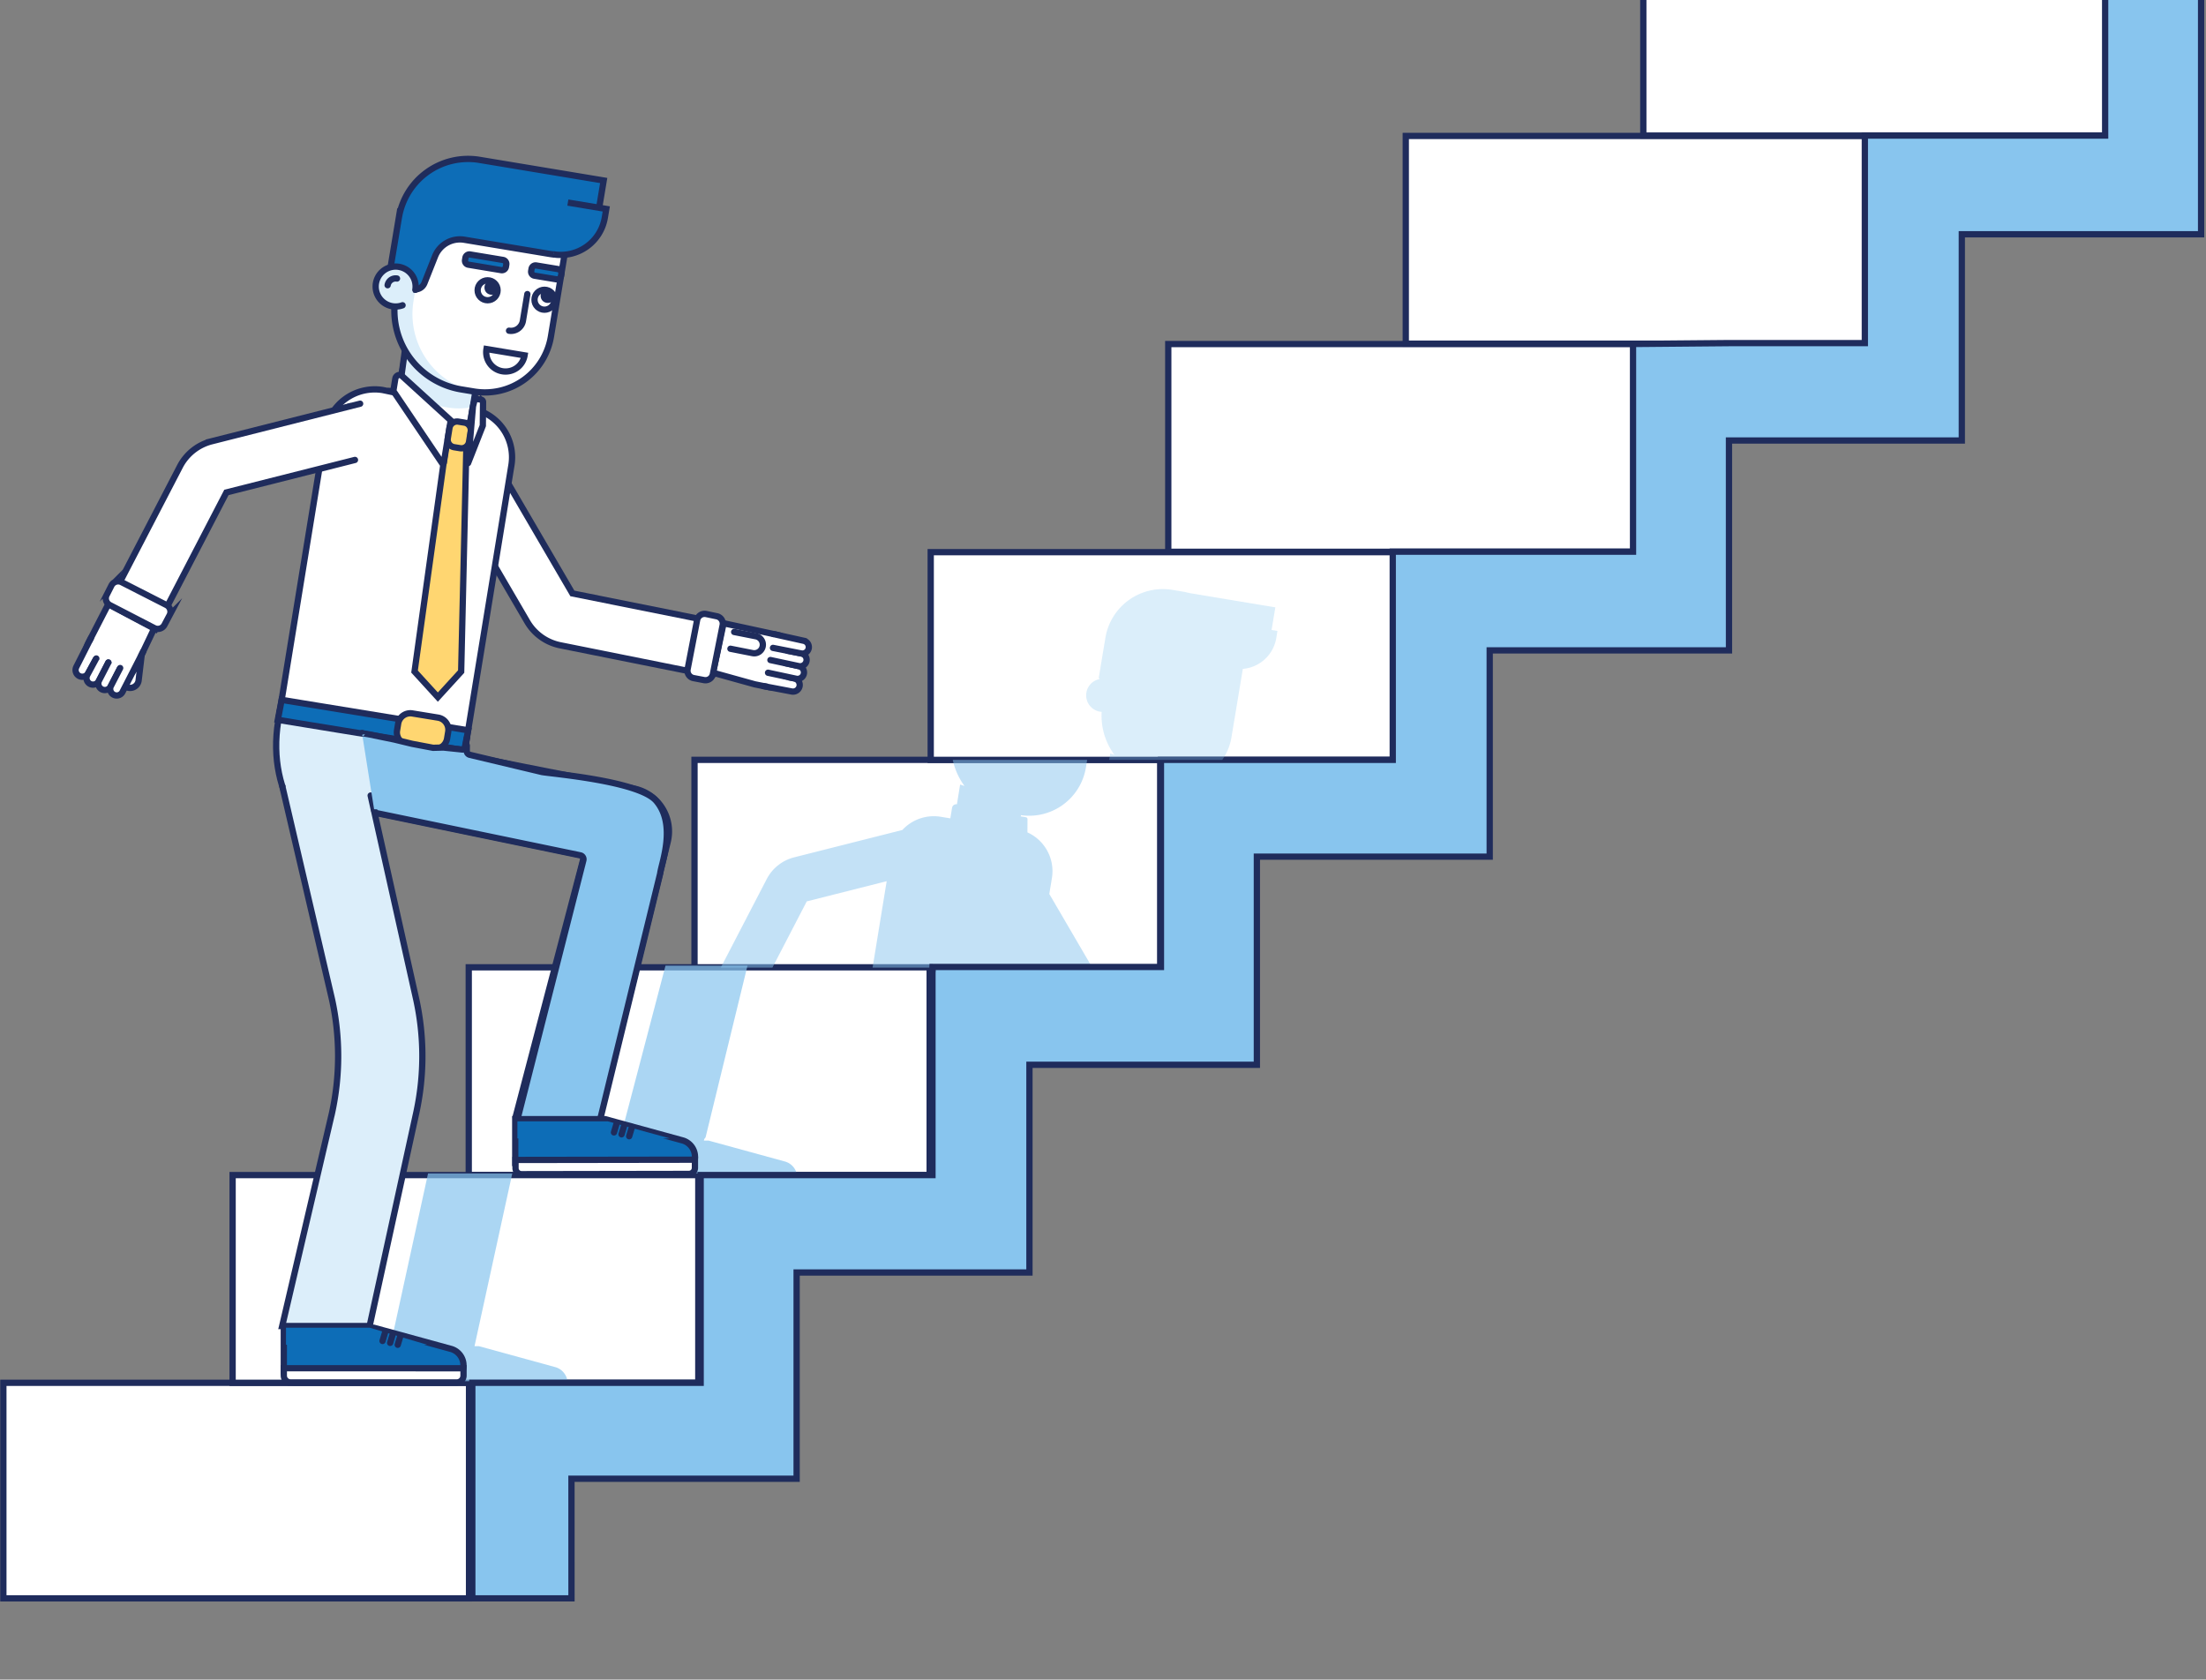 <svg version="1.1" id="レイヤー_1" xmlns="http://www.w3.org/2000/svg" x="0" y="0" width="197" height="150" viewBox="0 0 197 150" xml:space="preserve"><rect x="0" y="0" width="197" height="150" fill="#808080" stroke="none"/><style>.st10,.st2,.st7,.st9{fill:#0d6db7;stroke:#1f2c5c;stroke-width:.561;stroke-linecap:round;stroke-miterlimit:10}.st10,.st7,.st9{fill:#fdf1e2}.st10,.st9{fill:none}.st10{fill:#dceefa}.st11{fill:#fff}.st11,.st13,.st14{stroke:#1f2c5c;stroke-width:.561;stroke-miterlimit:10}.st13{stroke-linecap:round;fill:#fff}.st14{fill:#1f2c5c}.st18{fill:#ffd671;stroke-linecap:round}.st18,.st20{stroke:#1f2c5c;stroke-width:.561;stroke-miterlimit:10}.st20,.st22{fill:#0d6db7}.st23{fill:#dceefa}</style><g id="XMLID_129_"><g id="XMLID_141_"><path id="XMLID_142_" class="st11" d="M62.021 67.862h41.585v18.552H62.021z"/></g><g id="XMLID_137_"><path id="XMLID_138_" class="st11" d="M41.86 86.387h41.16v18.553H41.86z"/></g><g id="XMLID_135_"><path id="XMLID_136_" class="st11" d="M.3 123.493h41.585v19.251H.3z"/></g><g id="XMLID_133_"><path id="XMLID_134_" class="st11" d="M20.773 104.942h41.586v18.551H20.773z"/></g><path id="XMLID_130_" d="M70.091 103.729l-6.81-1.866h-.424l.039-.154a.351.351 0 00.129-.2l3.727-15.268H59.43l-3.993 15.215a.468.468 0 00.083.407h-.026a.13.13 0 00-.13.129v2.804h15.781a1.5 1.5 0 00-1.054-1.067zm-35.236 19.619v-3.124l3.371-15.427h7.52l-3.371 15.427h.397l6.81 1.867c.327.09.603.282.797.539.158.206.263.451.296.718h-15.82z" opacity=".7" fill="#88c5ee"/></g><g id="XMLID_127_"><path id="XMLID_128_" class="st11" d="M83.115 49.312h41.586v18.55H83.115z"/></g><g id="XMLID_124_"><path id="XMLID_126_" class="st11" d="M104.328 30.726h41.586v18.552h-41.586z"/></g><g id="XMLID_121_"><path id="XMLID_123_" class="st11" d="M125.539 12.141h41.587v18.551h-41.587z"/></g><g id="XMLID_119_"><path id="XMLID_2_" class="st11" d="M146.751 0v12.107h41.586V0"/></g><g id="XMLID_117_"><path id="XMLID_118_" class="st13" d="M68.714 61.374a98.83 98.83 0 01-1.317-.261l-16.588-4.601c-1.236-.248-1.779-1.024-2.415-2.113l-7.722-9.863c-.662-1.134 2.616-4.949 3.277-3.814l6.558 13.828 11.231 1.198 2.434-.184 5.16 1.115a2.374 2.374 0 011.863 2.797c-.244 1.218-1.269 2.032-2.481 1.898z"/></g><g id="XMLID_115_"><path id="XMLID_116_" class="st13" d="M42.61 38.426l8.504 14.57 13.492 2.708s-.964 4.656-1.032 4.641l-13.545-2.717a4.42 4.42 0 01-2.944-2.104L39.343 42.26"/></g><g id="XMLID_113_"><path id="XMLID_114_" class="st13" d="M65.562 56.439l1.942.383a.767.767 0 01-.296 1.506l-1.979-.39"/></g><path id="XMLID_112_" class="st13" d="M63.056 54.835l.956.201a.674.674 0 01.523.792l-.874 4.379a.674.674 0 01-.787.53l-.934-.178a.673.673 0 01-.536-.79l.852-4.402a.676.676 0 01.8-.532z"/><g id="XMLID_110_"><path id="XMLID_111_" class="st13" d="M12.653 58.476l-.277 2.313a.768.768 0 01-1.526-.149l.194-2.006"/></g><path id="XMLID_109_" class="st13" d="M29.058 38.521L24.96 63.683 41.614 66.4l4.056-24.854a4.41 4.41 0 00-3.643-5.064l-7.844-1.65a4.467 4.467 0 00-5.125 3.689z"/><path id="XMLID_108_" class="st18" d="M41.183 59.975l-2.082 2.281-2.081-2.281 2.834-20.352h1.8z"/><path id="XMLID_107_" class="st13" d="M36.141 31.848l-.445 2.728c-.014.084.111-.482.105-.399-.13 1.582 2.133 3.986 3.728 4.247l.924.047a1.397 1.397 0 001.603-1.153l.552-3.382-6.467-2.088z"/><path id="XMLID_105_" class="st23" d="M36.288 30.319l-.592 4.257a2.676 2.676 0 00-.029.249 7.075 7.075 0 003.194 1.381l1.145.188a5.907 5.907 0 002.235-.059l.347-2.124-.024-.007-6.276-3.885z"/><path id="XMLID_104_" class="st9" d="M36.288 30.384l-.58 4.195c-.014.083.099-.55.093-.467-.13 1.583.854 3.739 2.449 4l2.672.436a.933.933 0 001.071-.771l.627-3.838-6.332-3.555z"/><path id="XMLID_103_" d="M36.123 21.7l-.813 4.905a7.133 7.133 0 005.869 8.209l1.144.19a5.97 5.97 0 006.87-4.912l1.05-6.323.146-.876a3.659 3.659 0 00-3.01-4.21l-6.854-1.139a3.66 3.66 0 00-4.211 3.01l-.289 1.739" fill="#fff"/><path id="XMLID_101_" class="st23" d="M36.123 21.701l-.813 4.905-.001.003a7.136 7.136 0 005.869 8.206l1.145.189c.075.013.151.024.227.034a7.135 7.135 0 01-5.621-8.161v-.003l.813-4.905-.097.592.289-1.738a3.66 3.66 0 014.197-3.013l-1.605-.267a3.661 3.661 0 00-4.211 3.011l-.289 1.739.097-.592z"/><path id="XMLID_100_" class="st9" d="M36.129 21.661l-.813 4.905a7.137 7.137 0 005.869 8.21l1.144.189a5.973 5.973 0 006.871-4.912l1.05-6.322.146-.876a3.66 3.66 0 00-3.011-4.21l-6.854-1.139a3.66 3.66 0 00-4.21 3.011l-.289 1.738"/><path id="XMLID_98_" class="st9" d="M45.458 29.534a1.077 1.077 0 001.24-.885l.396-2.386"/><path id="XMLID_96_" class="st2" d="M41.828 23.638l2.935.488c.197.033.383-.1.416-.297l.033-.198a.362.362 0 00-.297-.417l-2.936-.487a.362.362 0 00-.416.297l-.033.199a.361.361 0 00.298.415z"/><g id="XMLID_94_"><path id="XMLID_95_" class="st20" d="M35.621 19.43a6.263 6.263 0 017.203-5.152l.024.004 11.063 1.838-.595 3.581a3.629 3.629 0 01-4.176 2.985l-7.676-1.275a2.39 2.39 0 00-2.611 1.475l-.947 2.386c-.317.8-1.463.756-1.719-.064l-1.279-1.494.708-4.261a.241.241 0 00.005-.023z"/></g><path id="XMLID_93_" class="st2" d="M47.734 24.62l1.948.323c.197.034.383-.1.415-.297l.034-.198a.364.364 0 00-.297-.417l-1.948-.323a.363.363 0 00-.417.297l-.033.199a.363.363 0 00.298.416z"/><path id="XMLID_92_" class="st10" d="M27.932 81.397l-1.499-8.571c-1.387-2.156-2.141-5.044-1.589-8.433l.116-.711L41.622 66.4c-.46 4.347-.416 6.232-.416 6.232l-5.275-.145-2.547.038-1.598 8.654-3.638 1.198"/><g id="XMLID_90_"><path id="XMLID_91_" d="M41.437 67.425l15.154 2.993a3.906 3.906 0 013.035 4.766l-6.412 26.008-6.75-.945a.475.475 0 01-.393-.59l6.098-23.235-19.301-4.001" fill="#bf826f" stroke="#1f2c5c" stroke-width=".561" stroke-miterlimit="10"/></g><path id="XMLID_89_" class="st10" d="M37.091 25.883a1.783 1.783 0 10-1.142 1.38"/><path id="XMLID_88_" class="st7" d="M35.451 24.874a.727.727 0 00-.835.597"/><g id="XMLID_86_"><path id="XMLID_87_" class="st13" d="M7.823 57.565a2.49 2.49 0 01.087-.189l1.999-3.882c.581-1.119 7.984-12.369 9.207-12.677l12.124-4.53c1.273-.323-13.116 8.886-14.388 9.208l-2.264 8.904-2.457 5.167a2.375 2.375 0 01-3.205 1.015c-1.103-.573-1.57-1.889-1.103-3.016z"/></g><g id="XMLID_84_"><path id="XMLID_85_" class="st13" d="M32.16 36.053l-13.254 3.354a4.412 4.412 0 00-2.836 2.247L9.706 53.916c-.031.062 4.175 2.277 4.175 2.277l6.338-12.215 11.48-2.903"/></g><path id="XMLID_83_" class="st13" d="M15.145 54.944l-.457.863a.675.675 0 01-.906.283l-3.967-2.051a.675.675 0 01-.292-.904l.429-.847a.676.676 0 01.909-.296l3.994 2.037c.335.17.466.583.29.915z"/><path id="XMLID_82_" class="st13" d="M35.125 34.917l.178-1.092a.405.405 0 01.507-.33l4.439 4.047-.615 3.771c-.015.085-.125.104-.175.028l-4.334-6.424z"/><path id="XMLID_81_" class="st18" d="M41.097 40.027l-.543-.088a.685.685 0 01-.566-.787l.151-.932a.685.685 0 01.787-.566l.544.088a.685.685 0 01.566.787l-.152.932a.685.685 0 01-.787.566z"/><path id="XMLID_80_" class="st13" d="M41.802 41.355l1.315-3.344.02-2.113a.207.207 0 00-.174-.206l-.549-.089-.178.688-.434 5.064"/><path id="XMLID_79_" class="st10" d="M33.101 71.046l4.069 18.205c.73 3.343.73 6.804 0 10.146l-4.161 19.026h-7.808l4.448-19.026a23.745 23.745 0 000-10.146l-4.436-19.026"/><circle id="XMLID_78_" class="st13" cx="43.545" cy="25.924" r=".891"/><circle id="XMLID_77_" class="st13" cx="48.622" cy="26.768" r=".891"/><circle id="XMLID_76_" class="st14" cx="43.909" cy="25.679" r=".365"/><circle id="XMLID_75_" class="st14" cx="48.923" cy="26.409" r=".365"/><path id="XMLID_74_" class="st20" d="M50.71 18.09l3.43.569-.127.769a3.992 3.992 0 01-4.591 3.283"/><path id="XMLID_73_" class="st13" d="M44.863 33.156a1.726 1.726 0 01-1.419-1.985l3.403.565a1.725 1.725 0 01-1.984 1.42z"/><path id="XMLID_70_" class="st2" d="M41.463 67.004l-16.654-2.718.343-1.783 16.655 2.719z"/><path id="XMLID_69_" d="M36.366 66.492l2.297.375a1.1 1.1 0 001.264-.908l.1-.606a1.1 1.1 0 00-.91-1.264l-2.296-.375a1.1 1.1 0 00-1.264.909l-.099.605c-.1.6.308 1.167.908 1.264z" fill="#ffd671" stroke="#1f2c5c" stroke-width=".561" stroke-miterlimit="10"/><path id="XMLID_68_" fill="#bf826f" stroke="#1f2c5c" stroke-width=".561" stroke-linecap="round" stroke-miterlimit="10" d="M41.437 67.425l.263-1.56"/><path id="XMLID_66_" d="M32.35 65.615c-.043-.245-.042-.142.204-.102l.355.059 2.313.475 1.576.381 1.881.356.915-.025 1.703.178c.177.029.393-.512.39-.334l-.007.451a.361.361 0 00.277.357l6.438 1.534c.752.15 8.669.787 10.204 2.575 1.832 2.134.478 5.542.359 6.479a.155.155 0 01-.006.031l-5.291 21.68a.36.36 0 01-.344.275l-6.671.098a.36.36 0 01-.354-.449l5.803-22.806a.36.36 0 00-.277-.441L33.695 72.63a.361.361 0 01-.288-.359" fill="#88c5ee" stroke="#1f2c5c" stroke-width=".561" stroke-miterlimit="10"/><path id="XMLID_65_" class="st20" d="M26.335 123.462h13.531a1.526 1.526 0 00.404-2.997l-6.902-1.892h-8.023v3.898a.99.99 0 00.99.991z"/><path id="XMLID_64_" class="st22" d="M25.54 120.099h12.618l-5.146-1.526H25.54z"/><path id="XMLID_62_" class="st13" d="M25.957 123.462h14.824a.611.611 0 00.612-.612v-.657H25.345v.657c0 .338.274.612.612.612z"/><path id="XMLID_61_" class="st13" d="M35.766 119.275l-.247.824"/><path id="XMLID_60_" class="st13" d="M35.087 119.105l-.247.823"/><path id="XMLID_59_" class="st13" d="M34.408 118.935l-.247.823"/><path id="XMLID_55_" d="M90.967 74.084l-.015-.002.025-.155h.004l-.014.157zm1.841 12.33l-.138-.237-.039.237H77.924l1.258-7.718-7.138 1.805-3.067 5.913h-4.61l4.106-7.913a3.81 3.81 0 012.442-1.934l9.665-2.444a3.833 3.833 0 013.434-1.179l.852.14.154-.939a.378.378 0 01.435-.315l.25-1.544.038-.22.01.004v-.002l.377.123a6.095 6.095 0 01-1.046-2.328h12.001l-.108.66-.006.034a5.134 5.134 0 01-5.742 4.249c.01.002.017.006.027.007-.027-.003-.054-.01-.08-.013l-.018.107.452.074c.085.016.148.09.148.177l-.007 1.18a3.797 3.797 0 012.188 4.071l-.234 1.429 3.841 6.578h-4.738z" opacity=".5" fill="#88c5ee"/><path id="XMLID_54_" class="st20" d="M47.002 104.838h13.531a1.525 1.525 0 00.404-2.997l-6.902-1.893h-8.023v3.898a.99.99 0 00.99.992z"/><path id="XMLID_53_" class="st22" d="M46.206 101.669h13.617l-5.544-1.526h-8.073z"/><path id="XMLID_51_" class="st13" d="M46.576 104.862l14.943-.024a.54.54 0 00.54-.541v-.729l-16.022.023v.73a.54.54 0 00.539.541z"/><path id="XMLID_50_" class="st13" d="M56.433 100.651l-.247.824"/><path id="XMLID_49_" class="st13" d="M55.753 100.481l-.247.823"/><path id="XMLID_48_" class="st13" d="M55.074 100.311l-.246.822"/><path id="XMLID_3_" fill="#88c5ee" stroke="#1f2c5c" stroke-width=".561" stroke-linecap="round" stroke-miterlimit="10" d="M196.561 0v2.254l.001 18.667h-21.368v18.42H154.4l.002 18.743h-21.368v18.42h-20.793v18.588h-4.079 0-16.23v18.55H71.14v18.418H51.033v.132l.002 10.552h-8.856V132.06h0v-8.566h20.392v-18.55h20.7V86.523h.011v-.167h20.393V67.862H124.375V49.269h21.458v-18.55l8.567-.076h12.134V12.107h21.459V0"/><path id="XMLID_45_" d="M113.554 56.259l.337-2.019-8.07-1.342c.183.012.367.031.554.062l-1.68-.281a5.2 5.2 0 00-5.979 4.276l-.006.031v.004l-.24 1.435-.35 2.115.087.103a1.48 1.48 0 00.173 2.932c-.004.089-.008.181-.01.27v.033a5.723 5.723 0 00.022.553 5.928 5.928 0 001.124 2.98l-.363-.117-.01-.002-.035.213-.058.355h10.099a4.901 4.901 0 00.826-2.025l.004-.033.873-5.248.088-.525.027-.168.005-.032c.005-.032.007-.061.01-.092a3.31 3.31 0 002.992-2.753l.105-.639-.525-.086z" opacity=".3" fill="#88c5ee"/><g id="XMLID_43_"><path id="XMLID_44_" class="st13" d="M8.601 58.808l-.705 1.281a.6.6 0 01-1.091-.501c.005-.014.012-.028.019-.042l1.294-2.56"/></g><g id="XMLID_38_"><path id="XMLID_42_" class="st13" d="M9.677 59.168l-.844 1.638a.58.58 0 01-1.053-.492c.005-.014.012-.027.018-.041l.755-1.399"/></g><g id="XMLID_36_"><path id="XMLID_37_" class="st13" d="M10.699 59.725l-.826 1.601a.583.583 0 01-1.054-.492l.019-.04.838-1.626"/></g><g id="XMLID_34_"><path id="XMLID_35_" class="st13" d="M12.788 58.185l-1.861 3.633a.582.582 0 01-1.034-.532l.838-1.626"/></g><g><g id="XMLID_20_"><path id="XMLID_33_" class="st13" d="M70.067 60.372l.863.211a.596.596 0 01-.223 1.171l-2.534-.481"/></g><g id="XMLID_17_"><path id="XMLID_19_" class="st13" d="M70.113 59.217l1.243.275a.578.578 0 01-.18 1.138c-.014-.002-.029-.003-.043-.006l-2.545-.544"/></g><g id="XMLID_15_"><path id="XMLID_16_" class="st13" d="M70.326 58.115l1.24.245a.575.575 0 11-.222 1.131l-2.545-.545"/></g><g id="XMLID_1_"><path id="XMLID_9_" class="st13" d="M69.071 56.625l2.705.601a.577.577 0 01-.179 1.138l-.044-.007-2.523-.496"/></g></g></svg>